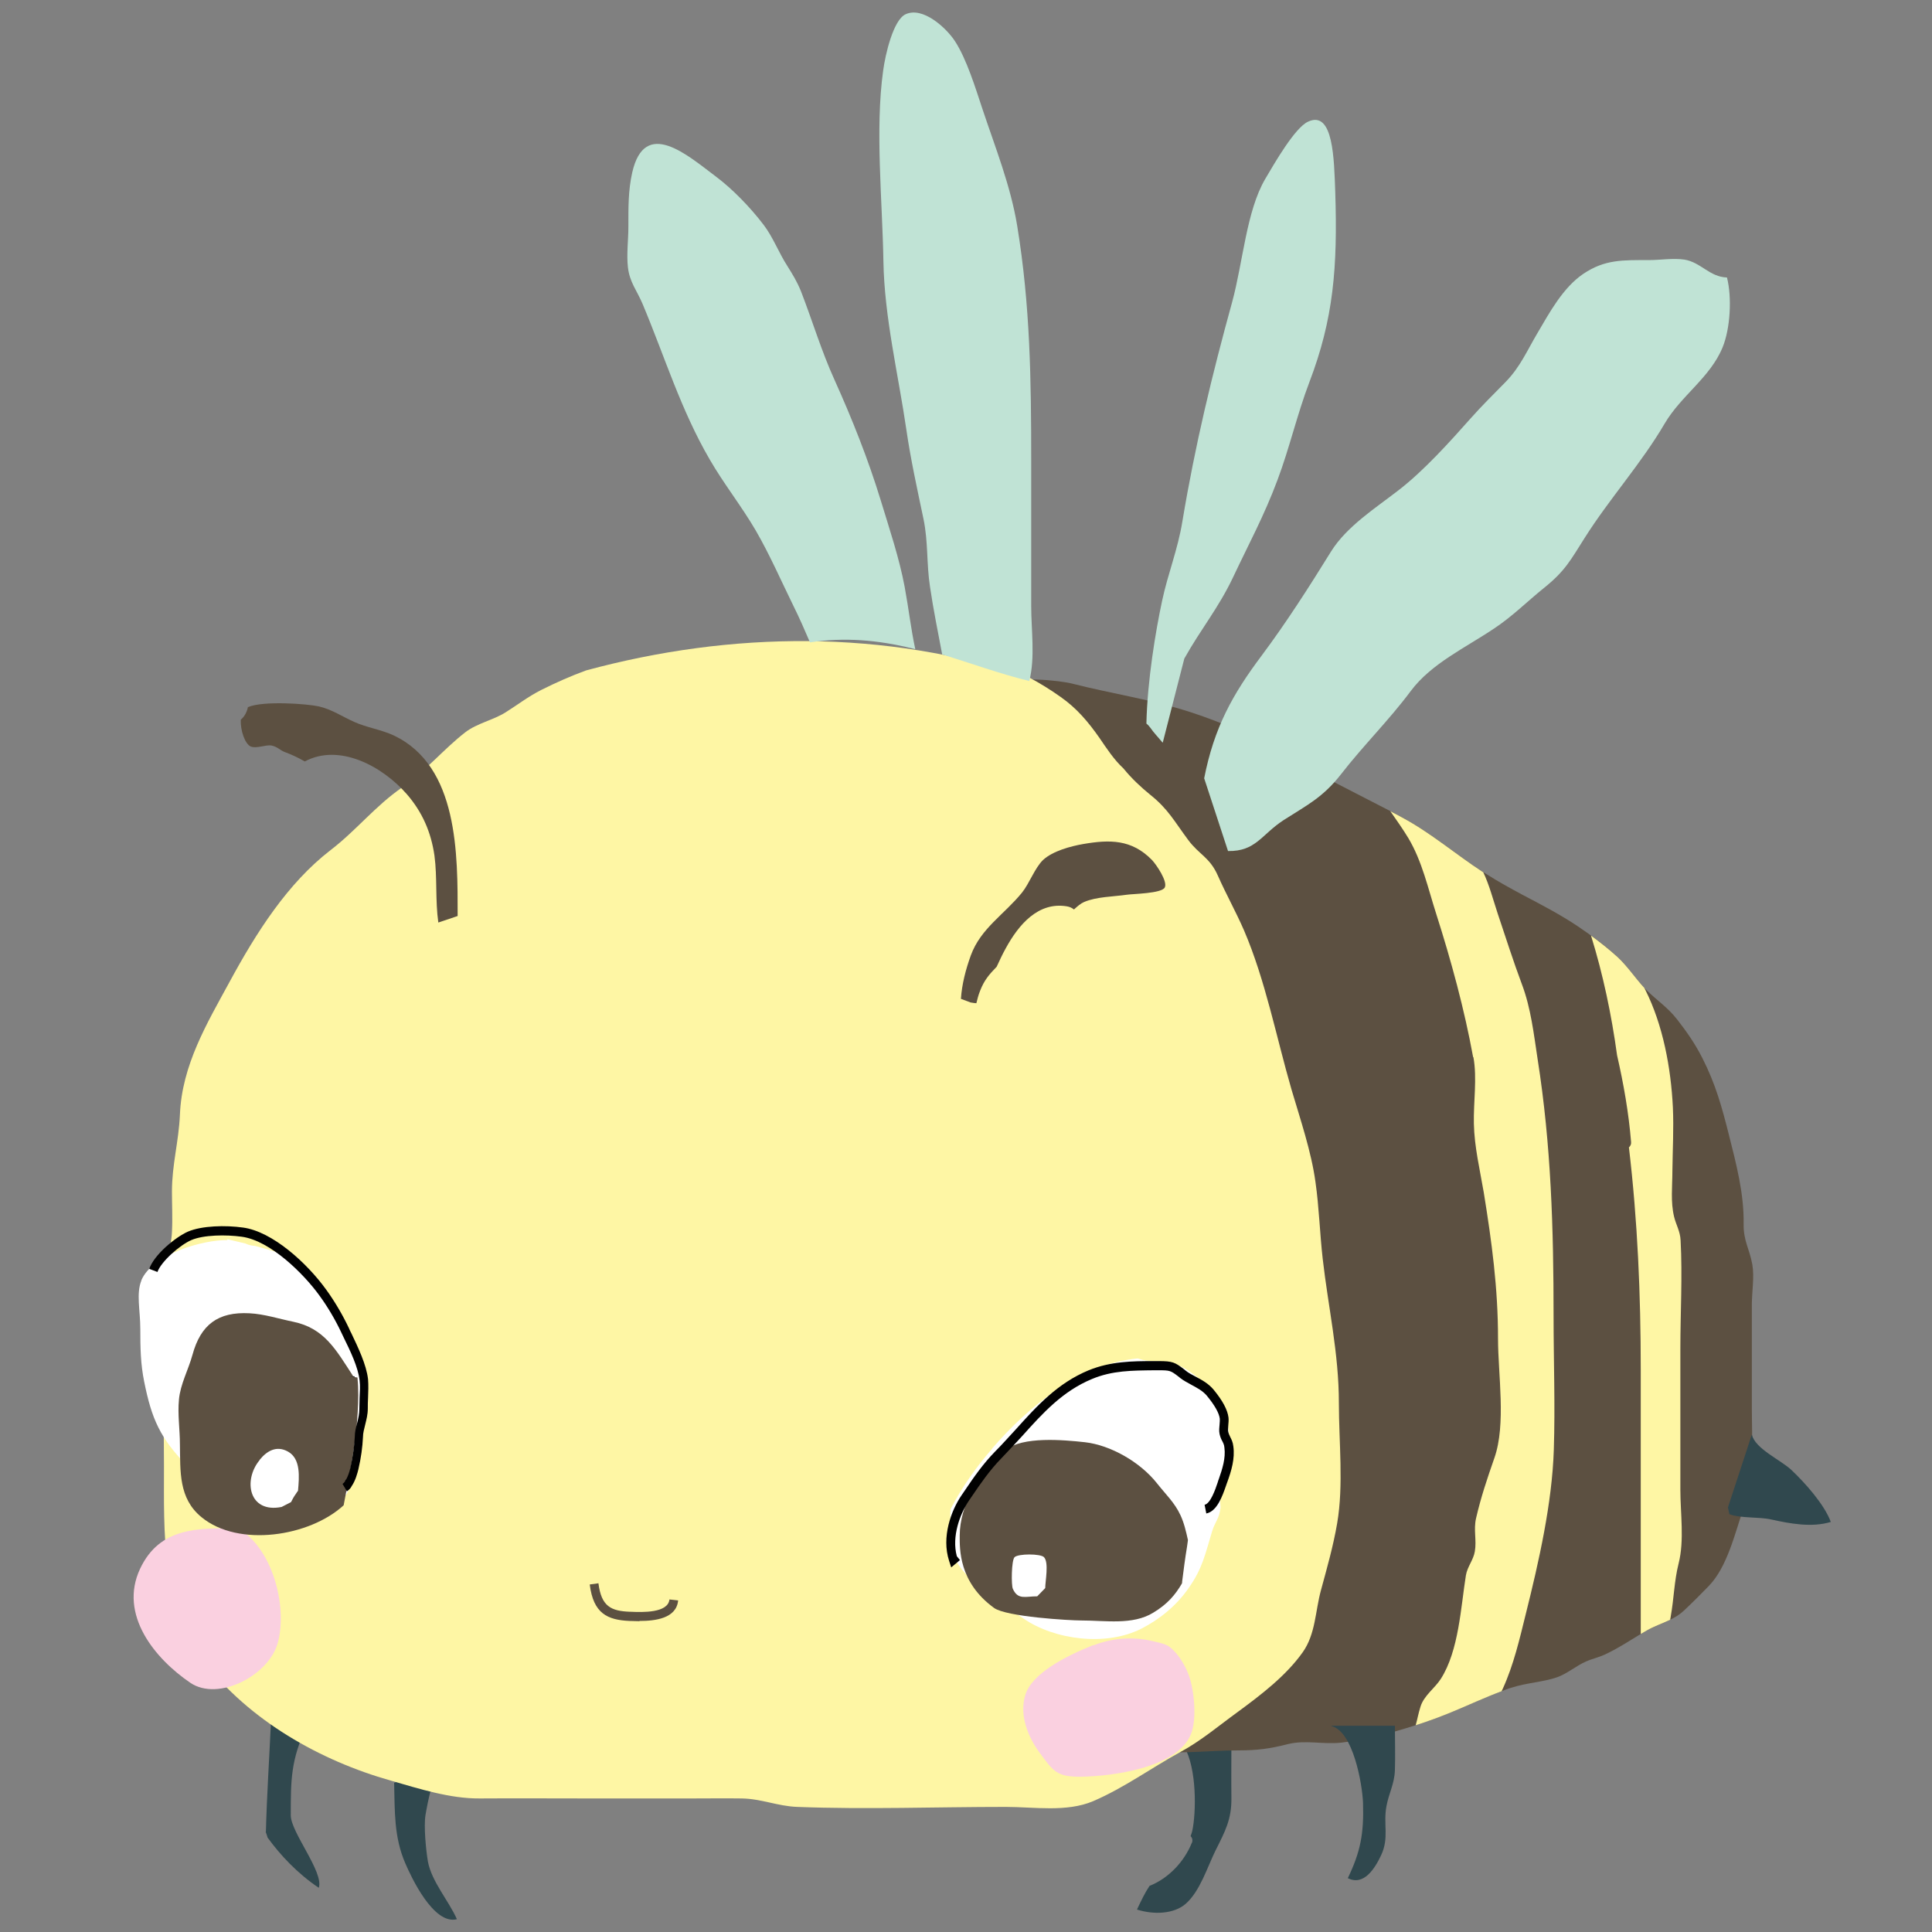 <?xml version="1.0" encoding="UTF-8"?>
<svg id="Layer_1" data-name="Layer 1" xmlns="http://www.w3.org/2000/svg" viewBox="0 0 80 80">
  <rect x="0" y="0" width="80" height="80" fill="#808080" stroke="none"/>
  <defs>
    <style>
      .cls-1 {
        fill: #010101;
      }

      .cls-1, .cls-2, .cls-3, .cls-4, .cls-5, .cls-6, .cls-7 {
        stroke-width: 0px;
      }

      .cls-2 {
        fill: #30484e;
      }

      .cls-3 {
        fill: #c0e3d5;
      }

      .cls-4 {
        fill: #fef6a4;
      }

      .cls-5 {
        fill: #fad0e0;
      }

      .cls-6 {
        fill: #fff;
      }

      .cls-7 {
        fill: #5c5041;
      }
    </style>
  </defs>
  <path class="cls-2" d="M49.35,76.32c.05-.12.02-.22-.05-.29.03-.07.05-.15.07-.22.16-.74.2-2.57-.34-3.5.18-.13.35-.26.52-.39l1.44.18c0,.78-.01,1.56,0,2.35.01.89-.26,1.38-.66,2.18-.34.69-.64,1.68-1.23,2.2-.49.43-1.33.46-2.02.24.17-.36.32-.68.52-.98.78-.31,1.43-.99,1.75-1.78Z"/>
  <g>
    <path class="cls-2" d="M18.29,73.14c-.37.34-.58,1.49-.67,2.01-.08.47.02,1.47.1,1.94.16.83.85,1.6,1.2,2.38-.97.25-1.9-1.76-2.14-2.32-.47-1.09-.43-2.14-.46-3.33l1.97-.67Z"/>
    <path class="cls-2" d="M11.01,75.85c.04-1.52.14-3.03.21-4.55l1.48.17c-.66,1.41-.66,2.22-.66,3.7,0,.7,1.38,2.36,1.16,3-.89-.6-1.59-1.35-2.12-2.08-.02-.08-.05-.16-.08-.24Z"/>
  </g>
  <path class="cls-7" d="M53.02,48.26c.18,2.29.3,4.46.31,6.77.02,2.27-.38,4.23-.76,6.46-.36,2.05-.83,4.69-2.13,6.39-.74.96-1.48,1.9-2.2,2.88-.27.37-1.2,1.22-1.06,1.68,1.26.25,2.8.04,4.09.04.8,0,1.31-.07,2.06-.26.72-.18,1.46.02,2.2-.06.97-.11,2.06-.39,3.08-.72.53-.17,1.04-.36,1.5-.55.68-.28,1.36-.6,2.06-.86.14-.05.28-.11.43-.15.61-.2,1.31-.23,1.88-.43.42-.15.78-.47,1.19-.65.32-.14.53-.16.89-.34.47-.23.92-.52,1.38-.8.08-.05.16-.1.24-.14.32-.18.66-.29.98-.45.2-.1.39-.21.57-.38.34-.32.7-.68,1.02-1.01.78-.8,1.09-2.2,1.45-3.24.46-1.36.34-2.76.34-4.18,0-1.41,0-2.82,0-4.24,0-.51.11-1.15.02-1.66-.12-.66-.37-.97-.36-1.68.02-1.26-.31-2.5-.61-3.69-.29-1.15-.55-2.1-1.1-3.18-.31-.61-.65-1.09-1.03-1.58-.41-.53-.84-.79-1.3-1.25-.02-.02-.05-.05-.07-.07-.37-.4-.7-.9-1.11-1.28-.51-.48-1.04-.86-1.64-1.27-.73-.49-1.52-.9-2.3-1.31-.5-.27-1-.54-1.48-.85-.05-.03-.1-.06-.15-.09-1.14-.74-2.15-1.62-3.36-2.27-.16-.09-.32-.17-.49-.26h0c-1.44-.75-2.87-1.44-4.24-2.27-1.25-.76-2.64-1.37-4.02-1.82-1.63-.53-3.29-.77-4.89-1.18-.55-.14-2.35-.32-2.97.02l5.37,4.27c.54.71,1.24,1.25,1.73,2.02.64,1.01,1.32,2.04,1.95,3.07.89,1.47,1.57,3.03,1.89,4.7.39,2,.47,3.87.63,5.88Z"/>
  <path class="cls-7" d="M41.3,28.42s.08-.07.14-.11l-.11-.09c0,.07-.02.13-.03.2Z"/>
  <path class="cls-4" d="M6.78,53.03c.03-.7.31-1.32.34-2.02.03-.55,0-1.12,0-1.67,0-1.12.28-2.06.33-3.18.08-2.06,1.13-3.8,2.06-5.51,1.1-2.03,2.4-4.08,4.18-5.45,1.08-.83,1.85-1.83,2.97-2.6.95-.66,1.73-1.6,2.61-2.28.48-.37,1.15-.5,1.66-.82.51-.32.93-.65,1.48-.93.62-.31,1.23-.58,1.86-.81,6.03-1.63,12.37-1.7,18.34.29.45.24.89.51,1.31.81.67.47,1.14,1.03,1.61,1.7.3.44.6.9.99,1.26.33.41.74.79,1.11,1.09.74.59.99,1.09,1.57,1.87.45.61.89.71,1.23,1.48.34.77.75,1.5,1.08,2.26.89,2.07,1.34,4.43,1.97,6.6.36,1.22.82,2.57.99,3.82.15,1.04.18,2.13.3,3.18.23,2.02.67,3.91.67,5.98,0,1.61.2,3.39-.07,4.97-.16.94-.42,1.85-.67,2.77-.24.87-.22,1.82-.76,2.58-.69.97-1.71,1.75-2.69,2.47-.8.58-1.5,1.18-2.36,1.65-1.21.66-2.34,1.49-3.62,2.04-1.1.47-2.45.24-3.63.24-2.87,0-5.76.11-8.63,0-.81-.03-1.49-.34-2.3-.35-.68-.01-1.37,0-2.05,0h-4.36c-1.48,0-2.96-.01-4.44,0-1.22.01-2.5-.4-3.68-.74-2.91-.82-5.86-2.48-7.76-4.96-1.75-2.28-1.63-5.33-1.63-8.05,0-2.56-.13-5.15,0-7.7Z"/>
  <g>
    <path class="cls-3" d="M49.86,32.24c.41-2.11,1.18-3.49,2.38-5.09,1.03-1.38,1.97-2.85,2.88-4.32.65-1.04,1.85-1.8,2.79-2.53,1.05-.81,2.12-2,2.99-2.98.46-.52.96-1.01,1.45-1.51.61-.63.88-1.29,1.32-2.03.5-.85,1.05-1.87,1.89-2.44.89-.6,1.63-.57,2.71-.57.47,0,1.02-.09,1.48-.02.68.11,1.04.72,1.76.74.21.82.14,2.11-.18,2.89-.51,1.25-1.72,2-2.4,3.16-.98,1.67-2.28,3.1-3.31,4.73-.59.93-.81,1.37-1.68,2.07-.71.57-1.32,1.19-2.08,1.69-1.16.78-2.6,1.45-3.44,2.58-.91,1.22-1.97,2.26-2.9,3.46-.75.96-1.42,1.28-2.37,1.89-.92.6-1.15,1.3-2.3,1.28l-.99-3.02Z"/>
    <path class="cls-3" d="M26.02,9.39c0-.79-.01-1.5.16-2.25.52-2.28,2.29-.71,3.45.16.71.53,1.45,1.3,1.99,2.01.39.51.63,1.16.98,1.7.23.37.4.64.57,1.06.48,1.24.84,2.46,1.39,3.67.73,1.62,1.39,3.28,1.91,4.98.35,1.15.77,2.4.99,3.58.17.92.26,1.75.44,2.58-.04-.01-.09-.02-.13-.03-1.41-.35-2.82-.47-4.23-.25-.22-.51-.44-1.02-.69-1.52-.51-1.04-.98-2.12-1.56-3.12-.59-1.01-1.31-1.91-1.9-2.93-1.2-2.06-1.86-4.25-2.78-6.44-.24-.57-.54-.9-.61-1.53-.06-.53.02-1.14.02-1.67Z"/>
    <path class="cls-3" d="M39.01,27.08c-.17-.91-.36-1.82-.5-2.78-.15-.97-.07-1.84-.27-2.81-.26-1.24-.53-2.46-.71-3.7-.33-2.27-.91-4.64-.95-6.97-.04-2.48-.35-5.47-.01-7.9.09-.67.42-2.1.93-2.33.71-.33,1.68.56,2.04,1.11.49.75.86,1.97,1.15,2.84.52,1.56,1.16,3.16,1.43,4.81.54,3.3.58,6.37.58,9.73,0,2.01,0,4.02,0,6.03,0,.96.17,2.13-.08,3.09-1.22-.3-2.4-.73-3.6-1.1Z"/>
    <path class="cls-3" d="M48.14,30.75c-.17-.21-.36-.4-.51-.62-.05-.07-.1-.12-.16-.17.04-1.78.38-3.82.65-5.08.24-1.13.65-2.12.84-3.29.53-3.18,1.23-6.07,2.06-9.08.45-1.65.59-3.77,1.37-5.1.4-.68,1.23-2.12,1.77-2.37,1.06-.5,1.08,1.58,1.13,2.91.1,3.12-.07,5.25-1.07,7.87-.5,1.31-.83,2.75-1.32,4.05-.55,1.48-1.21,2.69-1.83,4.01-.62,1.31-1.33,2.14-2.03,3.39l-.89,3.47Z"/>
  </g>
  <path class="cls-7" d="M40.59,41.01c-.09.22-.12.38-.16.53-.08,0-.16-.02-.24-.03-.13-.05-.26-.1-.4-.15.04-.61.2-1.22.41-1.8.41-1.12,1.38-1.69,2.12-2.6.31-.39.53-1.02.87-1.35.4-.37,1.14-.57,1.66-.66,1.1-.19,2.01-.2,2.85.66.18.19.66.89.53,1.14-.13.25-1.33.26-1.58.3-.55.08-1.25.08-1.76.3-.14.06-.28.18-.42.31-.07-.06-.17-.11-.29-.13-1.19-.2-2,.76-2.53,1.73-.14.25-.26.51-.38.77-.31.32-.51.55-.68.98Z"/>
  <path class="cls-7" d="M10.27,29.28c.63-.27,2.42-.14,2.93-.03.53.12.99.43,1.46.64.53.24,1.13.32,1.66.57,2.67,1.28,2.63,4.93,2.63,7.47l-.8.27c-.13-.91-.04-1.87-.16-2.77-.14-.97-.5-1.8-1.14-2.54-1.03-1.18-2.81-2.12-4.23-1.36-.26-.15-.53-.28-.83-.39-.19-.07-.3-.22-.55-.27-.24-.04-.63.14-.86.04-.24-.11-.43-.67-.41-1.11.16-.13.26-.33.3-.54Z"/>
  <path class="cls-4" d="M61.01,43.77c.16.87,0,1.86.02,2.76.02.96.25,1.91.41,2.85.33,2.04.59,3.95.59,6.05,0,1.49.34,3.54-.15,4.94-.3.86-.56,1.63-.76,2.5-.11.48.03.9-.05,1.37-.06.36-.31.63-.37.99-.21,1.3-.29,3.12-1.04,4.29-.25.39-.7.69-.84,1.15-.09.28-.13.53-.2.77.53-.17,1.04-.36,1.5-.55.68-.28,1.36-.6,2.06-.86.02-.04.03-.08.05-.11.45-.99.69-2.04.95-3.09.54-2.16,1.09-4.59,1.16-6.8.06-1.83-.01-3.69-.01-5.52,0-3.63-.1-7.09-.66-10.65-.16-1.05-.28-2.12-.65-3.1-.36-.96-.67-1.94-1-2.92-.21-.64-.35-1.19-.6-1.72-1.14-.74-2.15-1.62-3.36-2.27-.16-.09-.32-.17-.49-.26.26.37.52.74.75,1.12.57.96.81,2.07,1.15,3.13.62,1.94,1.17,3.96,1.53,5.94Z"/>
  <path class="cls-4" d="M67.94,66.77v-10.06c0-3.1-.13-6.16-.49-9.2.06-.05.1-.13.09-.22-.1-1.22-.31-2.41-.58-3.59-.23-1.68-.58-3.35-1.08-4.96.38.28.74.56,1.1.89.41.38.74.88,1.11,1.28.01.03.03.05.04.08.73,1.45,1.06,3.23,1.14,4.86.04.87-.01,1.77-.02,2.64,0,.63-.08,1.27.07,1.89.08.34.25.59.27.98.08,1.49-.01,3.01-.01,4.5s0,3.88,0,5.82c0,.98.17,2.1-.07,3.05-.19.76-.19,1.43-.33,2.21,0,.04-.02.08-.02.13-.33.16-.67.27-.98.45-.08.05-.16.09-.24.14,0-.29,0-.58,0-.88Z"/>
  <path class="cls-2" d="M55.12,71.47c.91.2,1.29,2.41,1.32,3.18.04,1.29-.11,2.04-.63,3.12.67.34,1.13-.42,1.38-.95.34-.73.08-1.28.22-2.03.1-.54.33-.92.35-1.49.02-.61,0-1.23,0-1.84h-2.63Z"/>
  <path class="cls-6" d="M5.85,53.02c.47-1.11,2.59-1.69,3.57-1.67l-.02-.04c.25.06.51.12.76.18.12.06.25.09.4.1.38.1.75.21,1.11.33.63.51,1.33,1.39,1.8,1.96.84,1.01.99,1.84,1.68,3,.03.04.05.09.08.15-.04.56-.07,1.13-.13,1.7-.16.83-.34,1.66-.49,2.5-.07.22-.16.44-.26.65-.25.1-.49.18-.64.22-.32.08-.69-.07-1.01-.03-.38.05-.54.26-.84.31-1.74.33-2.88-.43-4.08-1.65-1.16-1.18-1.5-1.98-1.81-3.52-.15-.74-.16-1.4-.16-2.18s-.18-1.47.05-2.02Z"/>
  <path class="cls-5" d="M9.85,63.29c1.38.75,2.07,3.14,1.66,4.71-.35,1.37-2.47,2.47-3.63,1.68-1.47-1-2.97-2.82-2.08-4.72.82-1.74,2.41-1.68,4.04-1.68h0Z"/>
  <path class="cls-5" d="M45.28,68.13c.79-.31,1.65-.37,2.47-.17.25.06.51.11.66.22.36.26.67.78.82,1.2.22.61.34,1.82.08,2.44-.58,1.39-3.26,1.73-4.54,1.75-1.01.01-1.14-.21-1.72-.99-.47-.64-.85-1.53-.6-2.38.26-.89,1.64-1.61,2.82-2.08Z"/>
  <path class="cls-7" d="M26.49,67.12c.63,0,1.52-.1,1.59-.85l-.36-.04c-.06.57-1.13.53-1.59.51h-.04c-.79-.03-1.19-.22-1.31-1.18l-.36.05c.15,1.21.74,1.47,1.65,1.51h.03c.1,0,.23.01.37.01Z"/>
  <rect class="cls-1" x="14.35" y="56.99" width=".33" height=".12"/>
  <path class="cls-7" d="M7.41,57.95c.06-.64.39-1.23.56-1.85.34-1.25,1.06-1.79,2.36-1.72.61.03,1.22.23,1.81.35,1.3.27,1.77,1.16,2.5,2.28h-.18c.13,0,.24.01.34.03.05.48.04.98.01,1.45-.07,1.3-.34,2.56-.58,3.84-1.4,1.29-4.35,1.76-5.89.49-.95-.78-.87-1.89-.89-3.02,0-.6-.1-1.25-.04-1.84Z"/>
  <path class="cls-6" d="M10.75,60.45c.3-.37.7-.61,1.18-.34.53.3.46,1.05.41,1.62-.03.04-.06.08-.09.13-.08.11-.14.22-.2.34l-.39.2c-1.36.27-1.6-1.11-.91-1.94Z"/>
  <path class="cls-2" d="M72.54,59.4c.13.59,1.21,1.06,1.64,1.47.56.53,1.36,1.42,1.63,2.15-.79.24-1.69.07-2.46-.1-.53-.12-1.25-.04-1.74-.22-.02-.09-.04-.19-.06-.28l.99-3.02Z"/>
  <g>
    <path class="cls-6" d="M41.08,59.98c1.51-1.75,3.66-3.51,6.03-3.73.07.02.13.04.21.06.41.1.81.02,1.23.14.92.26,1.97,1.35,2.23,2.28.21.73.15,1.88,0,2.61-.16.08-.25.21-.27.39,0,.23.01.46.03.7-.06.48-.22.56-.35.98-.29.95-.39,1.53-.98,2.36-.49.71-1.2,1.29-1.95,1.67-1.45.74-3.59.47-4.88-.42-.79-.54-1.73-1.15-2.39-1.85-.72-.76-.63-1.38-.64-2.42,0-.09,0-.17.01-.26.48-.93,1.1-1.79,1.73-2.51Z"/>
    <path class="cls-7" d="M41.63,60.04c.73-.57,2.39-.42,3.3-.32,1.05.12,2.27.81,2.97,1.69.37.47.74.81.98,1.33.15.32.23.67.31,1.03-.01.1-.03.2-.04.29-.08.48-.14.95-.2,1.43,0,.03,0,.05-.01.08-.27.46-.59.85-1.19,1.21-.85.52-1.97.32-2.99.32-.46,0-3.09-.15-3.6-.52-1.47-1.07-1.42-2.45-1.42-3,0-1.23.81-2.71,1.88-3.54Z"/>
    <path class="cls-6" d="M43.28,65.77c0-.29.16-1.07-.05-1.29-.14-.15-1.07-.15-1.22,0-.13.13-.14,1.16-.07,1.31.21.47.52.31,1.01.31l.33-.34Z"/>
    <path class="cls-1" d="M39.39,64.9l.36-.3-.13-.16c-.22-.82.13-1.75.5-2.3l.13-.19c.36-.53.74-1.08,1.21-1.56.3-.31.59-.63.87-.93.86-.96,1.68-1.86,2.89-2.36.84-.35,1.65-.35,2.58-.36h.17c.48,0,.5.01.84.27l.06.05c.14.11.3.19.46.28.24.13.47.25.64.45.33.4.51.72.54.96,0,.06,0,.14-.01.23-.01.12-.03.26,0,.4.03.13.07.22.11.29.04.08.08.15.09.27.06.44-.09.9-.23,1.3-.02.04-.03.09-.05.15-.1.3-.3.87-.54.92l.07.36c.45-.09.67-.73.82-1.16.02-.05.03-.1.05-.14.17-.47.32-.97.25-1.48-.02-.18-.08-.29-.13-.39-.03-.07-.06-.12-.08-.21-.02-.07,0-.17,0-.27.01-.1.02-.21.01-.32-.04-.32-.24-.7-.62-1.16-.21-.25-.48-.4-.75-.54-.15-.08-.29-.15-.41-.25l-.06-.05c-.38-.29-.47-.34-1.06-.34h-.17c-.93,0-1.81.01-2.72.38-1.28.53-2.13,1.46-3.02,2.45-.28.3-.56.62-.86.92-.49.5-.88,1.06-1.25,1.61l-.13.19c-.44.64-.84,1.74-.52,2.72l.08.25Z"/>
  </g>
  <path class="cls-1" d="M14.34,61.77s.02-.01.03-.02c.08-.06.15-.12.19-.21.16-.23.24-.54.28-.7.11-.47.17-.92.19-1.33,0-.18.05-.34.09-.51.05-.21.11-.42.11-.68,0-.14,0-.28.01-.44.01-.25.02-.52,0-.77-.07-.61-.42-1.33-.69-1.9-.04-.07-.07-.14-.1-.21-.26-.55-.59-1.11-.93-1.58-.81-1.13-2.25-2.43-3.46-2.59-.72-.1-1.7-.08-2.28.17-.5.22-1.39.94-1.6,1.54l.34.13c.15-.43.92-1.11,1.4-1.32.51-.22,1.44-.23,2.09-.14,1.19.16,2.58,1.55,3.22,2.44.33.45.65.99.9,1.52.03.07.07.14.1.21.27.55.6,1.23.66,1.78.03.23.01.47,0,.71,0,.15-.01.3-.01.46,0,.21-.04.39-.09.59-.05.18-.1.37-.1.59-.02.38-.08.8-.18,1.26-.04.19-.11.37-.18.5h-.02s-.02.06-.03.08c-.03.04-.06.07-.09.09,0,0,0,0-.01,0l.19.32Z"/>
</svg>